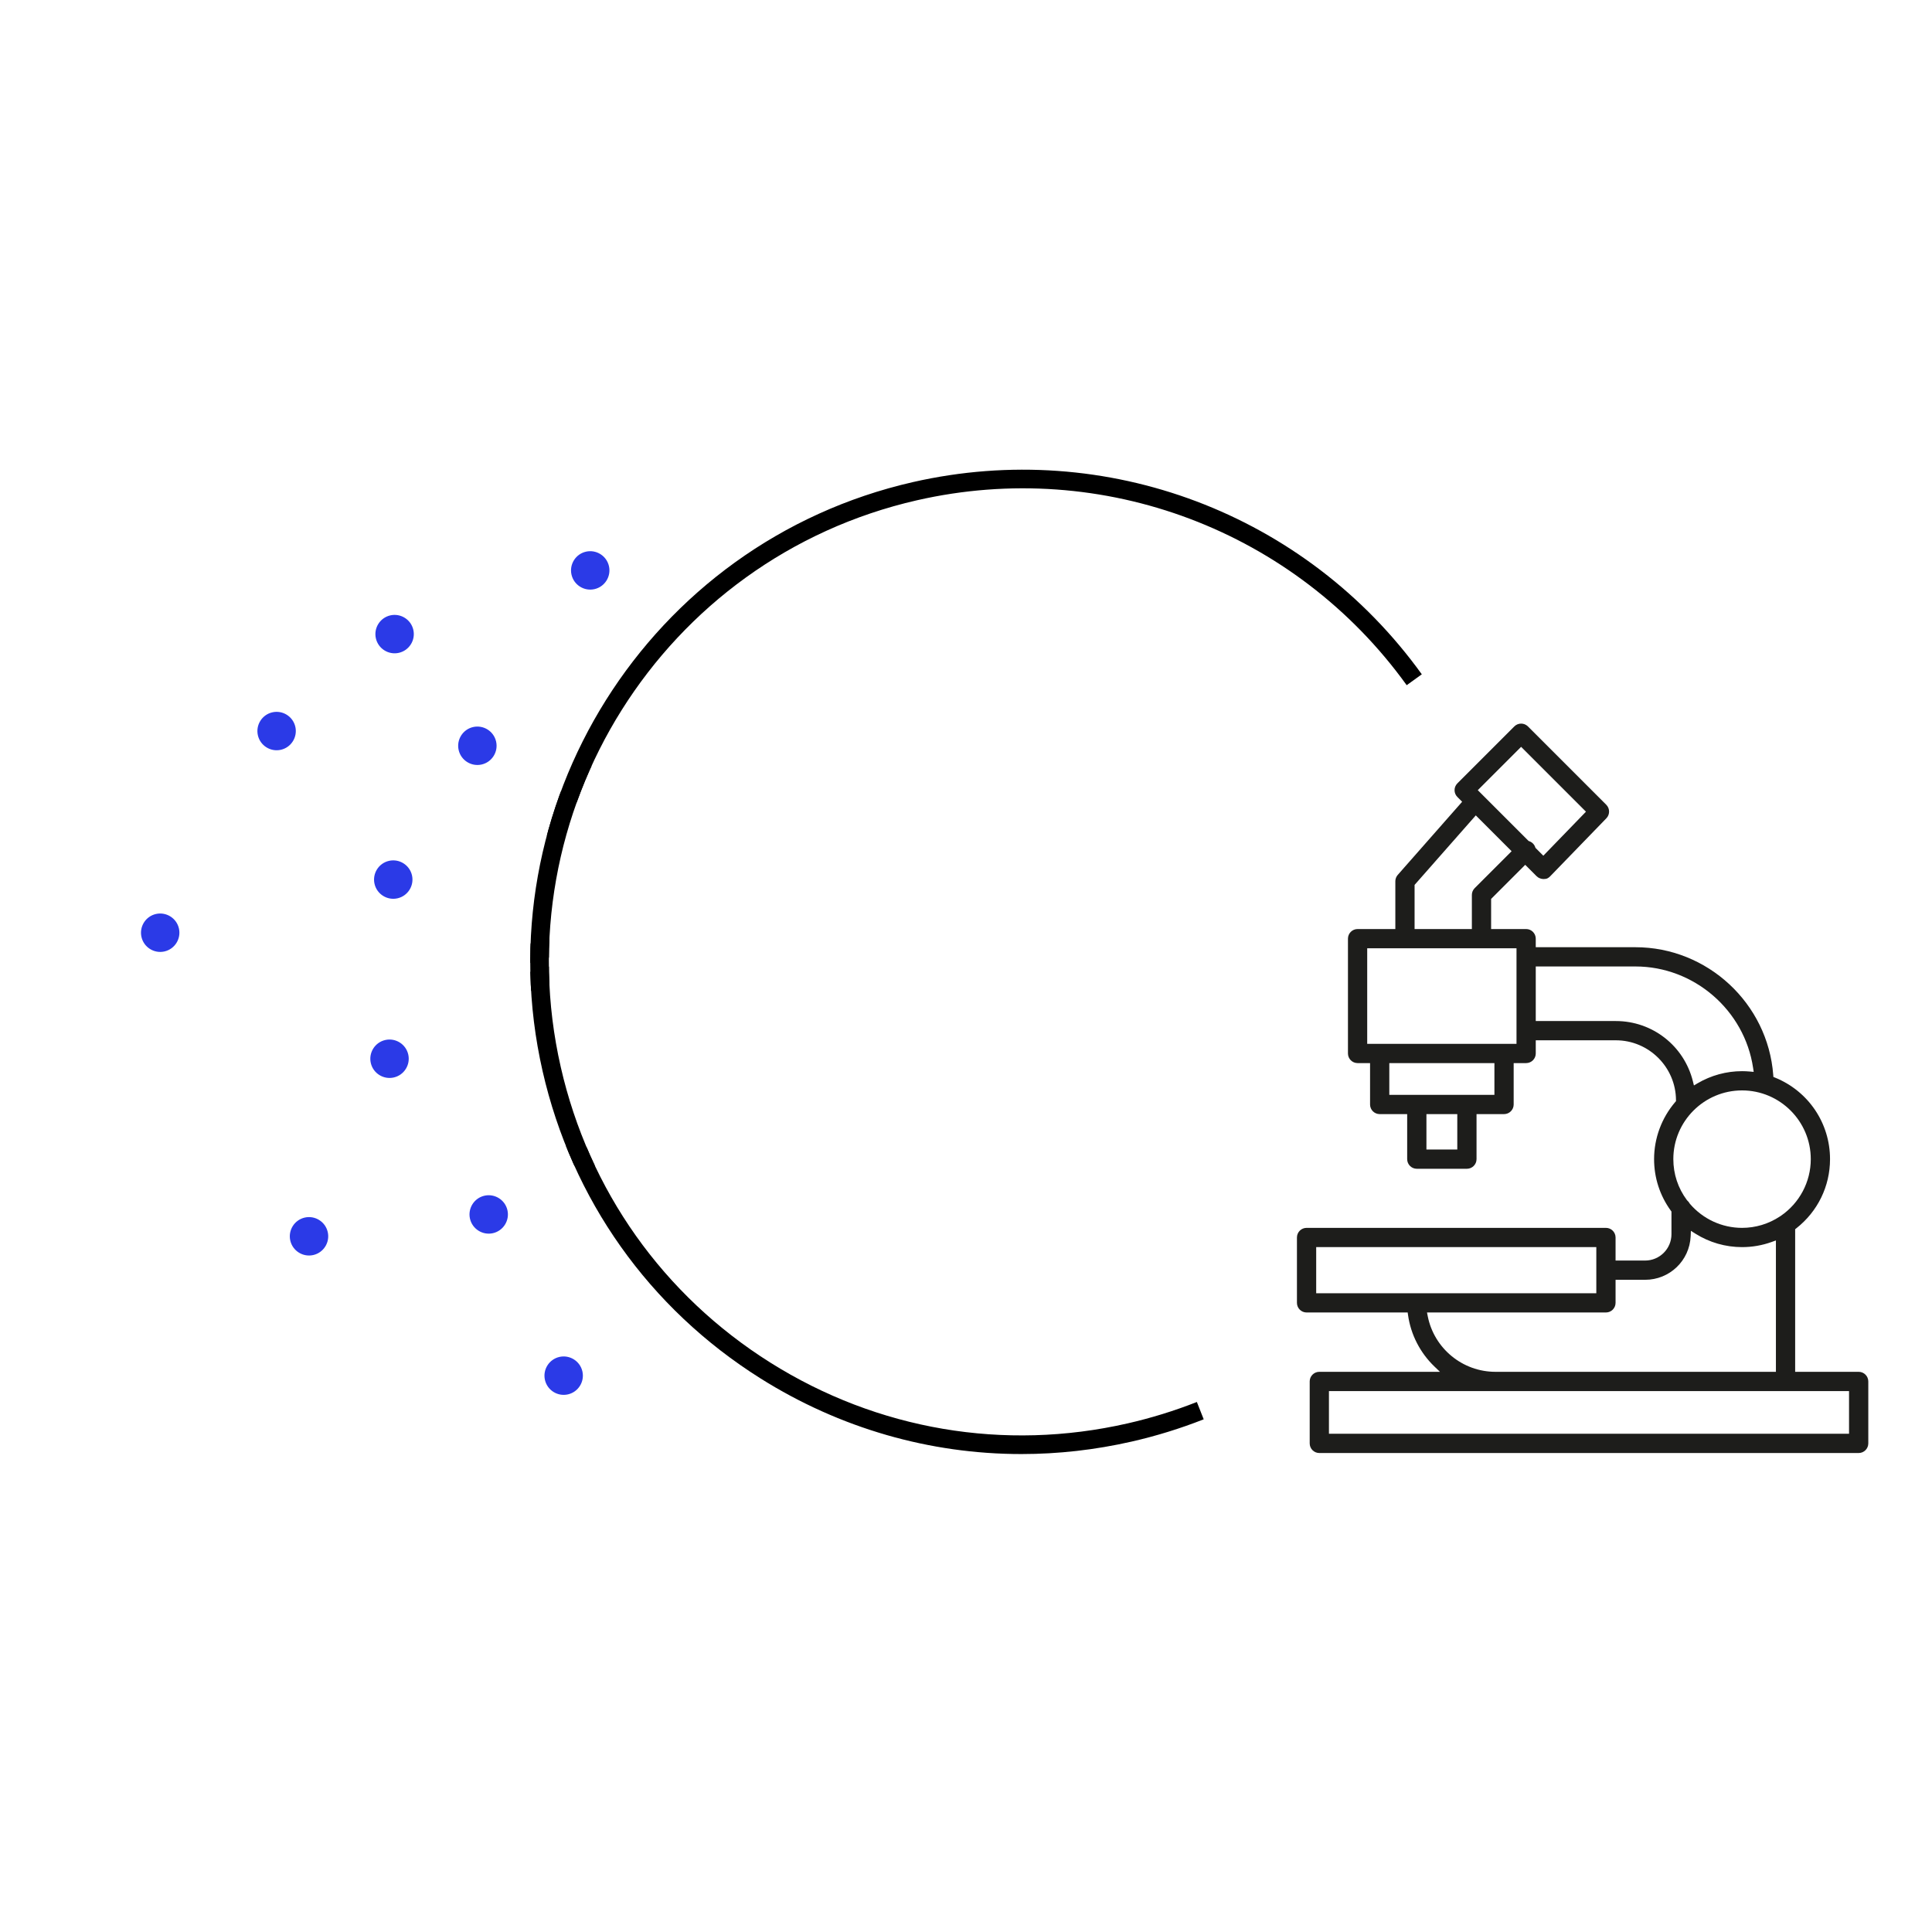 <?xml version="1.0" encoding="UTF-8"?> <!-- Generator: Adobe Illustrator 26.2.1, SVG Export Plug-In . SVG Version: 6.00 Build 0) --> <svg xmlns="http://www.w3.org/2000/svg" xmlns:xlink="http://www.w3.org/1999/xlink" version="1.1" x="0px" y="0px" viewBox="0 0 800 800" style="enable-background:new 0 0 800 800;" xml:space="preserve"> <style type="text/css"> .st0{fill:none;stroke:#0F0E0E;stroke-width:6;} .st1{fill:#2B3AE7;} .st2{fill:none;stroke:#0F0E0E;stroke-width:5;} .st3{fill:#0F0E0E;} .st4{fill:none;stroke:#2B3BE7;stroke-width:5;} .st5{fill:#2B3BE7;} .st6{fill:none;stroke:#FFFFFF;stroke-width:3;stroke-miterlimit:10;} .st7{fill:none;stroke:#292929;stroke-width:5;stroke-linecap:round;stroke-linejoin:round;} .st8{clip-path:url(#SVGID_00000171721509331397529880000000478151123309394606_);fill:#FFFFFF;} .st9{clip-path:url(#SVGID_00000171721509331397529880000000478151123309394606_);fill:#C9C9CA;} .st10{clip-path:url(#SVGID_00000171721509331397529880000000478151123309394606_);fill:#99999A;} .st11{clip-path:url(#SVGID_00000171721509331397529880000000478151123309394606_);fill:#B6B6B7;} .st12{clip-path:url(#SVGID_00000171721509331397529880000000478151123309394606_);} .st13{clip-path:url(#SVGID_00000171721509331397529880000000478151123309394606_);fill:#99A2FC;} .st14{clip-path:url(#SVGID_00000171721509331397529880000000478151123309394606_);fill:#2B3AF1;} .st15{fill:none;stroke:#2B3BE7;stroke-width:4;stroke-linecap:round;} .st16{fill:none;stroke:#2B3BE7;stroke-width:4;} .st17{clip-path:url(#SVGID_00000151538974266006991140000011165673365321917321_);} .st18{clip-path:url(#SVGID_00000102507965184954102940000004897258157093080199_);} .st19{fill:#AFAFAF;} .st20{fill:#1C1C1C;} .st21{fill:#595959;} .st22{fill:#0D0D0D;} .st23{fill:#808080;} .st24{fill:#141C73;} .st25{fill:#FFFFFF;} .st26{fill:#EAECFB;} .st27{fill:#A2AAF4;} .st28{clip-path:url(#SVGID_00000142879798309250202060000013578057267781447097_);} .st29{clip-path:url(#SVGID_00000137100795847703508830000009132825328922548159_);} .st30{fill:none;stroke:#2B3BE7;stroke-width:6.138;stroke-linecap:round;} .st31{clip-path:url(#SVGID_00000034803531224980911990000017505225450846817206_);} .st32{fill:none;stroke:#000000;stroke-width:5;stroke-miterlimit:10;} .st33{fill:none;stroke:#000000;stroke-width:5;stroke-linecap:round;stroke-miterlimit:10;} .st34{fill:none;stroke:#000000;stroke-width:5;stroke-linecap:round;stroke-linejoin:round;} .st35{clip-path:url(#SVGID_00000109022299462819998770000010366028054835548603_);} .st36{clip-path:url(#SVGID_00000178173270885707711560000017353891764149107878_);} .st37{fill:none;stroke:#000000;stroke-width:6;stroke-miterlimit:10;} .st38{fill:none;stroke:#2B3BE7;stroke-width:6;} .st39{fill:none;stroke:#000000;stroke-width:6;stroke-linecap:round;stroke-linejoin:round;stroke-miterlimit:10;} .st40{fill:none;stroke:#000000;stroke-width:6;stroke-linecap:square;stroke-miterlimit:10;} .st41{clip-path:url(#SVGID_00000097481441164670138620000007564407413580514984_);} .st42{fill:none;stroke:#000000;stroke-width:6;stroke-linejoin:round;stroke-miterlimit:10;} .st43{fill:#FFFFFF;stroke:#000000;stroke-width:6;stroke-linejoin:round;stroke-miterlimit:10;} .st44{fill:none;stroke:#000000;stroke-width:6;stroke-linecap:square;stroke-linejoin:round;stroke-miterlimit:10;} .st45{fill-rule:evenodd;clip-rule:evenodd;fill:none;stroke:#000000;stroke-width:6;stroke-linecap:round;stroke-linejoin:round;stroke-miterlimit:10;} .st46{enable-background:new ;} .st47{fill:none;stroke:#2B3AE7;stroke-width:6;stroke-linecap:round;stroke-linejoin:round;stroke-miterlimit:10;} .st48{stroke:#000000;stroke-width:0.5;stroke-miterlimit:10;} .st49{fill:none;stroke:#2B3AE7;stroke-width:6;stroke-miterlimit:10;} .st50{fill:none;stroke:#000000;stroke-width:6;stroke-miterlimit:10;stroke-dasharray:14.517,14.517;} .st51{fill:none;stroke:#000000;stroke-width:6;stroke-miterlimit:10;stroke-dasharray:14.546,14.546;} .st52{fill:none;stroke:#000000;stroke-width:5.5;stroke-linejoin:round;stroke-miterlimit:10;} .st53{fill:#FFFFFF;stroke:#000000;stroke-width:6;stroke-miterlimit:10;} .st54{fill:none;stroke:#000000;stroke-width:6;stroke-miterlimit:10;stroke-dasharray:15;} .st55{fill:#FFFFFF;stroke:#000000;stroke-width:6;stroke-linecap:square;stroke-linejoin:round;stroke-miterlimit:10;} .st56{fill:none;stroke:#2B3BE7;stroke-width:7.713;} .st57{fill:none;stroke:#000000;stroke-width:7.713;stroke-linecap:round;stroke-linejoin:round;stroke-miterlimit:10;} .st58{fill:none;stroke:#000000;stroke-width:7.713;stroke-linecap:square;stroke-miterlimit:10;} .st59{fill:none;stroke:#000000;stroke-width:7.713;stroke-miterlimit:10;} .st60{clip-path:url(#SVGID_00000064319394242063200970000000818814341335283891_);} .st61{fill:none;stroke:#000000;stroke-width:7.713;stroke-linejoin:round;stroke-miterlimit:10;} .st62{fill:#FFFFFF;stroke:#000000;stroke-width:7.713;stroke-linejoin:round;stroke-miterlimit:10;} .st63{clip-path:url(#SVGID_00000142175340222170819430000002500620438933158830_);} .st64{fill:none;stroke:#000000;stroke-width:7.713;stroke-linecap:square;stroke-linejoin:round;stroke-miterlimit:10;} .st65{fill-rule:evenodd;clip-rule:evenodd;fill:none;stroke:#000000;stroke-width:7.713;stroke-linecap:round;stroke-linejoin:round;stroke-miterlimit:10;} .st66{fill:none;stroke:#2B3AE7;stroke-width:7.713;stroke-linecap:round;stroke-linejoin:round;stroke-miterlimit:10;} .st67{fill:#1D1D1B;} .st68{stroke:#000000;stroke-width:0.643;stroke-miterlimit:10;} .st69{fill:none;stroke:#2B3AE7;stroke-width:7.713;stroke-miterlimit:10;} .st70{fill:none;stroke:#000000;stroke-width:7.713;stroke-miterlimit:10;stroke-dasharray:18.661,18.661;} .st71{fill:none;stroke:#000000;stroke-width:7.713;stroke-miterlimit:10;stroke-dasharray:18.698,18.698;} .st72{fill:none;stroke:#000000;stroke-width:7.07;stroke-linejoin:round;stroke-miterlimit:10;} .st73{fill:#FFFFFF;stroke:#000000;stroke-width:7.713;stroke-miterlimit:10;} .st74{fill:none;stroke:#000000;stroke-width:7.713;stroke-miterlimit:10;stroke-dasharray:19.282;} .st75{fill:#FFFFFF;stroke:#000000;stroke-width:7.713;stroke-linecap:square;stroke-linejoin:round;stroke-miterlimit:10;} .st76{clip-path:url(#SVGID_00000159428157840297019710000011530986538362596781_);} .st77{clip-path:url(#SVGID_00000126303797466509051770000003319119145837966772_);} .st78{clip-path:url(#SVGID_00000031204813169188583060000009366352356203686540_);} </style> <g id="Ebene_1"> <g> <path class="st1" d="M170.594,362.449c-0.975-4.276-5.246-6.962-9.523-5.987 c-4.276,0.975-6.961,5.246-5.986,9.523c0.975,4.276,5.246,6.961,9.522,5.987 C168.883,370.997,171.569,366.725,170.594,362.449z"></path> <path class="st1" d="M74.089,384.451c-0.975-4.276-5.246-6.962-9.523-5.987 c-4.276,0.975-6.961,5.246-5.986,9.523c0.975,4.276,5.246,6.961,9.522,5.987 C72.378,392.999,75.064,388.727,74.089,384.451z"></path> <path class="st1" d="M122.292,300.946c-0.975-4.276-5.246-6.962-9.523-5.987 c-4.276,0.975-6.961,5.246-5.986,9.523c0.975,4.276,5.246,6.961,9.522,5.987 C120.581,309.494,123.267,305.222,122.292,300.946z"></path> <path class="st1" d="M171.151,260.801c-0.975-4.276-5.246-6.962-9.523-5.987 c-4.276,0.975-6.961,5.246-5.986,9.523c0.975,4.276,5.246,6.961,9.522,5.987 C169.441,269.348,172.126,265.077,171.151,260.801z"></path> <path class="st1" d="M252.155,234.422c-0.975-4.276-5.246-6.962-9.523-5.987 c-4.276,0.975-6.961,5.246-5.986,9.523c0.975,4.276,5.246,6.961,9.522,5.987 C250.445,242.97,253.13,238.698,252.155,234.422z"></path> <path class="st1" d="M205.426,307.043c-0.975-4.276-5.246-6.962-9.523-5.987 c-4.276,0.975-6.961,5.246-5.986,9.523c0.975,4.276,5.246,6.961,9.522,5.987 C203.716,315.591,206.401,311.319,205.426,307.043z"></path> <path class="st1" d="M210.117,501.106c-0.975-4.276-5.246-6.962-9.523-5.987 c-4.276,0.975-6.961,5.246-5.986,9.523c0.975,4.276,5.246,6.961,9.522,5.987 C208.406,509.653,211.092,505.382,210.117,501.106z"></path> <path class="st1" d="M135.71,510.159c-0.975-4.276-5.246-6.962-9.523-5.987 c-4.276,0.975-6.961,5.246-5.986,9.523c0.975,4.276,5.246,6.961,9.522,5.987 C134,518.706,136.685,514.435,135.71,510.159z"></path> <path class="st1" d="M241.158,567.862c-0.975-4.276-5.246-6.962-9.523-5.987 c-4.276,0.975-6.961,5.246-5.986,9.523c0.975,4.276,5.246,6.961,9.522,5.987 C239.447,576.41,242.133,572.138,241.158,567.862z"></path> <path class="st1" d="M169.049,436.635c-0.975-4.276-5.246-6.962-9.523-5.987 c-4.276,0.975-6.961,5.246-5.986,9.523c0.975,4.276,5.246,6.961,9.522,5.987 C167.338,445.183,170.024,440.911,169.049,436.635z"></path> <g> <defs> <path id="SVGID_00000048503452071765623210000002521150151988559499_" d="M422.94,602.091 c-37.921,0.001-75.154-10.65-108.049-31.33 c-46.073-28.966-78.11-74.14-90.207-127.201 c-24.974-109.536,43.823-218.967,153.359-243.94 c80.026-18.24,162.724,13.001,210.698,79.595l-6.258,4.508 c-46.161-64.075-125.74-94.132-202.726-76.583 c-105.39,24.028-171.583,129.317-147.555,234.706 c11.64,51.053,42.463,94.518,86.793,122.387 c44.331,27.869,96.864,36.808,147.912,25.168 c9.775-2.229,19.427-5.213,28.688-8.87l2.834,7.174 c-9.624,3.801-19.652,6.901-29.807,9.216 C453.444,600.38,438.136,602.091,422.94,602.091z"></path> </defs> <use xlink:href="#SVGID_00000048503452071765623210000002521150151988559499_" style="overflow:visible;"></use> <clipPath id="SVGID_00000045603982757028230090000018244139611806627505_"> <use xlink:href="#SVGID_00000048503452071765623210000002521150151988559499_" style="overflow:visible;"></use> </clipPath> <g style="clip-path:url(#SVGID_00000045603982757028230090000018244139611806627505_);"> <g> <path d="M242.06,482.898c-12.574,0.001-28.228-4.747-46.543-19.435l0,0 c-6.632-5.319-11.992-17.519-9.406-30.542 c1.634-8.226,7.967-23.074,32.022-30.093 c27.119-7.913,39.888-9.282,47.11-5.058 c4.544,2.657,6.03,7.096,6.753,10.203c0.937,4.023,4.146,10.051,7.251,15.879 c4.837,9.08,9.406,17.657,9.247,24.287 c-0.18,7.47-10.472,22.985-26.189,30.297 C256.886,480.958,250.101,482.898,242.06,482.898z M254.697,403.13 c-6.882,0-18.002,2.318-34.404,7.104c-19.138,5.583-25.038,16.237-26.617,24.191 c-1.967,9.903,1.967,19.253,6.667,23.021l0,0 c21.324,17.104,41.624,21.943,58.709,13.998 c14.733-6.854,21.656-20.338,21.731-23.489 c0.111-4.605-4.381-13.037-8.343-20.476 c-3.493-6.556-6.791-12.748-7.956-17.757c-0.821-3.529-2.045-4.656-3.135-5.293 C259.875,403.567,257.686,403.13,254.697,403.13z"></path> <path d="M208.108,401.536c-5.726,0.001-8.728-3.04-9.931-4.685 c-6.009-8.211-1.544-24.271,11.651-41.915 c21.6-28.883,38.011-45.895,53.023-41.539 c13.745,3.997,32.138,31.538,31.976,39.317 c-0.025,1.229-0.104,4.972-8.494,17.53 c-4.761,7.125-10.745,14.849-16.011,20.663l-1.399,1.545l-2.053-0.323 c-0.316-0.048-20.227-2.855-51.635,8.073 C212.494,401.157,210.131,401.536,208.108,401.536z M258.209,320.459 c-11.351,0-27.591,19.558-42.204,39.097c-13.188,17.634-14.164,29.241-11.604,32.741 c1.783,2.433,5.966,1.435,8.3,0.621 c27.812-9.676,46.99-9.177,53.21-8.649 c11.191-12.721,21.023-28.5,21.206-31.723 c-0.369-4.274-15.466-28.558-26.418-31.742 C259.899,320.571,259.068,320.459,258.209,320.459z"></path> <path d="M313.773,449.563c-1.023,0-1.984-0.061-2.876-0.16 c-7.572-0.849-14.541-5.069-18.644-11.29 c-4.033-6.117-23.721-37.202-15.146-48.439l0,0 c2.145-2.811,4.051-5.389,5.895-7.881c10.835-14.651,17.375-23.494,35.485-28.831 c22.55-6.646,30.403,0.526,38.557,18.061 c8.786,18.897-3.835,52.199-20.555,68.237 C327.911,447.488,319.783,449.563,313.773,449.563z M283.239,394.354L283.239,394.354 c-3.255,4.266,5.475,24.379,15.454,39.514 c2.205,3.345,6.795,7.169,13.063,7.871 c6.448,0.723,13.153-2.06,19.394-8.045 c15.938-15.288,25.477-45.274,18.9-59.419 c-7.151-15.382-11.873-19.073-29.383-13.914 c-15.627,4.605-20.92,11.762-31.464,26.019 C287.344,388.895,285.42,391.496,283.239,394.354z"></path> <path d="M350.912,354.443l-2.001-3.14c-0.05-0.07-9.552-13.003-42.992,0.51 l-3.386,1.368l-1.551-3.306c-0.125-0.266-12.596-26.599-27.229-36.801 c-3.165-2.206-4.412-5.916-3.423-10.179 c2.89-12.456,24.109-29.942,39.146-32.259 c19.415-2.986,46.289,19.937,52.163,39.235 c5.704,18.743-1.565,39.177-7.52,42.682L350.912,354.443z M332.53,337.935 c9.867,0,15.937,3.021,19.327,5.611c2.773-5.376,6.347-18.471,2.403-31.427 c-4.874-16.01-28.234-36.223-43.61-33.858 c-5.844,0.9-13.523,4.938-20.545,10.8 c-6.516,5.441-11.329,11.557-12.263,15.579 c-0.376,1.623,0.077,1.939,0.321,2.109 c13.215,9.213,24.197,28.844,28.198,36.62 C317.129,339.37,325.732,337.935,332.53,337.935z"></path> </g> <path d="M414.494,543.89c-3.872,0-7.743-0.789-11.431-2.365 c-7.404-3.167-13.024-9.07-15.823-16.623l-4.537-12.242 c-0.913-2.464-2.257-4.713-3.992-6.686l-8.626-9.801 c-5.32-6.046-7.853-13.793-7.128-21.813 c0.724-8.021,4.601-15.19,10.919-20.186l10.241-8.099 c2.06-1.629,3.784-3.602,5.125-5.864l6.655-11.231 c4.105-6.929,10.69-11.73,18.543-13.521 c7.852-1.791,15.869-0.318,22.571,4.146l10.867,7.237 c2.186,1.456,4.595,2.486,7.161,3.063l12.738,2.858 c7.858,1.764,14.46,6.543,18.589,13.458s5.205,14.993,3.03,22.748 l-3.524,12.571c-0.71,2.53-0.945,5.14-0.7,7.756l1.218,12.999 c0.751,8.019-1.755,15.774-7.056,21.838 c-5.3,6.064-12.65,9.584-20.697,9.913l-13.045,0.532 c-2.627,0.106-5.181,0.689-7.593,1.73l-11.987,5.175 C422.301,543.088,418.397,543.89,414.494,543.89z M420.962,422.434 c-1.597,0-3.206,0.18-4.807,0.545c-5.769,1.315-10.606,4.843-13.623,9.933 l-6.655,11.232c-1.825,3.079-4.172,5.765-6.977,7.981l-10.241,8.098 c-4.641,3.671-7.489,8.937-8.021,14.829c-0.531,5.893,1.329,11.584,5.237,16.025 l8.626,9.801c2.362,2.685,4.19,5.747,5.435,9.101l4.537,12.243 c2.056,5.548,6.185,9.885,11.624,12.211c5.441,2.328,11.43,2.316,16.859-0.029 l11.987-5.175c3.283-1.417,6.76-2.209,10.335-2.355l0.157,3.854l-0.157-3.854 l13.045-0.532c5.911-0.241,11.312-2.827,15.205-7.281 c3.894-4.455,5.734-10.152,5.183-16.044l-1.218-12.999 c-0.333-3.562-0.013-7.113,0.954-10.558l3.524-12.57 c1.597-5.697,0.807-11.632-2.227-16.712s-7.884-8.591-13.656-9.887 l-12.739-2.858c-3.493-0.785-6.772-2.188-9.747-4.17l-10.866-7.236 C429.179,423.656,425.117,422.434,420.962,422.434z"></path> <g> <path d="M456.234,385.926c-12.346,0-24.54-3.783-34.805-10.998l4.436-6.311 c12.196,8.574,27.517,11.592,42.039,8.284 c14.52-3.312,27.019-12.674,34.294-25.688l6.732,3.764 c-8.339,14.916-22.667,25.647-39.312,29.443 C465.195,385.43,460.704,385.926,456.234,385.926z"></path> <path d="M516.522,328.653l-7.703-0.396c0.251-4.87-0.168-9.734-1.244-14.458 c-5.487-24.064-26.54-40.917-51.197-40.982l0.02-7.713 c28.271,0.075,52.407,19.395,58.697,46.981 C516.329,317.5,516.81,323.074,516.522,328.653z"></path> <path d="M403.179,354.494c-2.677-4.903-4.661-10.135-5.896-15.549 c-6.289-27.587,7.089-55.46,32.532-67.781l3.361,6.941 c-22.192,10.747-33.859,35.061-28.374,59.125 c1.077,4.722,2.809,9.287,5.146,13.568L403.179,354.494z"></path> <path d="M509.813,357.689c-7.623,0-14.526-5.259-16.291-12.998 c-2.049-8.984,3.594-17.96,12.578-20.008c8.988-2.046,17.96,3.594,20.008,12.578 c2.049,8.984-3.594,17.96-12.578,20.008 C512.285,357.554,511.04,357.689,509.813,357.689z M509.816,331.978 c-0.66,0-1.331,0.073-2.001,0.226c-4.838,1.104-7.876,5.937-6.773,10.773 c1.104,4.838,5.942,7.877,10.773,6.773c4.838-1.104,7.876-5.937,6.773-10.773 C517.639,334.81,513.921,331.978,509.816,331.978z"></path> <path d="M443.614,287.082c-7.623,0-14.526-5.259-16.291-12.998 c-2.049-8.984,3.594-17.96,12.578-20.008c8.984-2.053,17.96,3.593,20.008,12.578 c2.049,8.984-3.594,17.96-12.578,20.008 C446.086,286.946,444.841,287.082,443.614,287.082z M443.617,261.37 c-0.66,0-1.331,0.073-2.001,0.226c-4.838,1.104-7.876,5.937-6.773,10.773 c1.104,4.837,5.943,7.874,10.773,6.773c4.838-1.104,7.876-5.937,6.773-10.773 C451.439,264.202,447.722,261.37,443.617,261.37z"></path> <path d="M414.531,379.41c-3.11,0-6.164-0.874-8.862-2.57 c-3.778-2.376-6.406-6.081-7.398-10.433c-2.049-8.984,3.594-17.96,12.578-20.008 c8.982-2.047,17.96,3.596,20.008,12.578c0.992,4.353,0.23,8.83-2.146,12.609 c-2.376,3.778-6.081,6.406-10.433,7.398 C417.033,379.27,415.777,379.41,414.531,379.41z M414.563,353.693 c-0.66,0-1.33,0.073-2.001,0.226c-4.837,1.104-7.875,5.937-6.772,10.773 c1.104,4.838,5.943,7.877,10.773,6.773c4.838-1.104,7.876-5.937,6.773-10.773 C422.387,356.525,418.668,353.693,414.563,353.693z"></path> </g> </g> </g> <path class="st67" d="M546.303,601.665h223.332c2.198,0,3.986-1.788,3.986-3.986v-25.654 c0-2.198-1.788-3.986-3.986-3.986h-26.297v-59.046l0.491-0.387 c8.864-6.975,13.948-17.41,13.948-28.631c0-14.867-8.917-28.111-22.717-33.74 l-0.737-0.3l-0.059-0.795c-2.218-29.674-27.28-52.918-57.054-52.918h-41.286 v-3.54c0-2.198-1.788-3.986-3.986-3.986h-14.498v-12.473l14.12-14.12 l4.725,4.726c0.752,0.752,1.843,1.15,2.86,1.167 c1.397,0,2.026-0.394,2.825-1.216l23.203-23.954 c1.505-1.552,1.484-4.057-0.046-5.589L632.682,300.796 c-1.554-1.554-4.081-1.553-5.635,0l-23.579,23.58 c-0.753,0.753-1.169,1.754-1.169,2.817c0,1.065,0.416,2.065,1.169,2.818 l1.976,1.975l-26.674,30.298c-0.639,0.728-0.992,1.665-0.992,2.635v19.779 h-15.632c-2.198,0-3.986,1.788-3.986,3.986v47.535 c0,2.198,1.788,3.986,3.986,3.986h5.167v17.139c0,2.198,1.788,3.986,3.984,3.986 h11.385v18.647c0,2.198,1.788,3.986,3.986,3.986h20.748 c2.198,0,3.986-1.788,3.986-3.986v-18.647h11.39 c2.198,0,3.986-1.788,3.986-3.986v-17.139h5.161 c2.198,0,3.986-1.788,3.986-3.986v-5.454h33.172 c13.623,0,24.789,11.085,24.892,24.71l0.004,0.481l-0.313,0.365 c-5.65,6.598-8.761,14.999-8.761,23.656c0,7.72,2.403,15.108,6.95,21.363 l0.246,0.338v9.384c0,6.013-4.892,10.905-10.905,10.905h-12.24v-9.547 c0-2.198-1.788-3.986-3.986-3.986H541.022c-2.198,0-3.986,1.788-3.986,3.986 v27.065c0,2.197,1.788,3.984,3.986,3.984h41.868l0.156,1.107 c1.127,8.043,5,15.589,10.903,21.25l2.307,2.213h-49.953 c-2.198,0-3.986,1.788-3.986,3.986v25.654 C542.317,599.878,544.105,601.665,546.303,601.665z M629.865,309.249l26.851,26.851 l-17.658,18.231l-3.26-3.26l-0.097-0.281c-0.2-0.579-0.517-1.09-0.944-1.516 s-0.938-0.744-1.516-0.944l-0.281-0.097l-21.04-21.04L629.865,309.249z M585.748,366.424l25.347-28.786l14.831,14.832l-15.289,15.288 c-0.753,0.753-1.167,1.754-1.167,2.818v14.123h-23.721V366.424z M603.432,475.99 h-12.778v-14.661h12.778V475.99z M618.806,453.358h-43.523v-13.154h43.523V453.358z M627.953,432.234h-61.821v-39.566h61.821V432.234z M669.097,422.793h-33.172v-22.599 h41.286c24.224,0,45.169,18.071,48.716,42.033l0.239,1.611l-1.622-0.142 c-1.141-0.099-2.186-0.148-3.195-0.148c-6.484,0-12.862,1.741-18.445,5.034 l-1.486,0.877l-0.414-1.676C697.367,433.069,684.246,422.793,669.097,422.793z M721.348,451.518c15.692,0,28.457,12.767,28.457,28.459 c0,9.397-4.651,18.186-12.44,23.509c-0.162,0.1-0.256,0.162-0.348,0.228 c-4.704,3.101-10.104,4.72-15.669,4.72c-8.293,0-16.16-3.624-21.586-9.942 l-0.154-0.223c-0.226-0.416-0.529-0.79-0.898-1.111l-0.188-0.202 c-3.684-4.944-5.633-10.814-5.633-16.979 C692.889,464.284,705.656,451.518,721.348,451.518z M545.007,535.499v-19.094h115.992 v19.094H545.007z M591.194,545.003l-0.301-1.534h74.092 c2.198,0,3.986-1.788,3.986-3.984v-9.547h12.24 c10.141,0,18.423-7.935,18.855-18.064l0.094-2.211l1.874,1.177 c5.795,3.641,12.473,5.565,19.315,5.565c4.21,0,8.348-0.721,12.299-2.143 l1.721-0.619v54.397H619.214C605.604,568.04,593.82,558.351,591.194,545.003z M550.288,576.011h215.36v17.683H550.288V576.011z"></path> </g> </g> <g id="Ebene_2"> </g> </svg> 